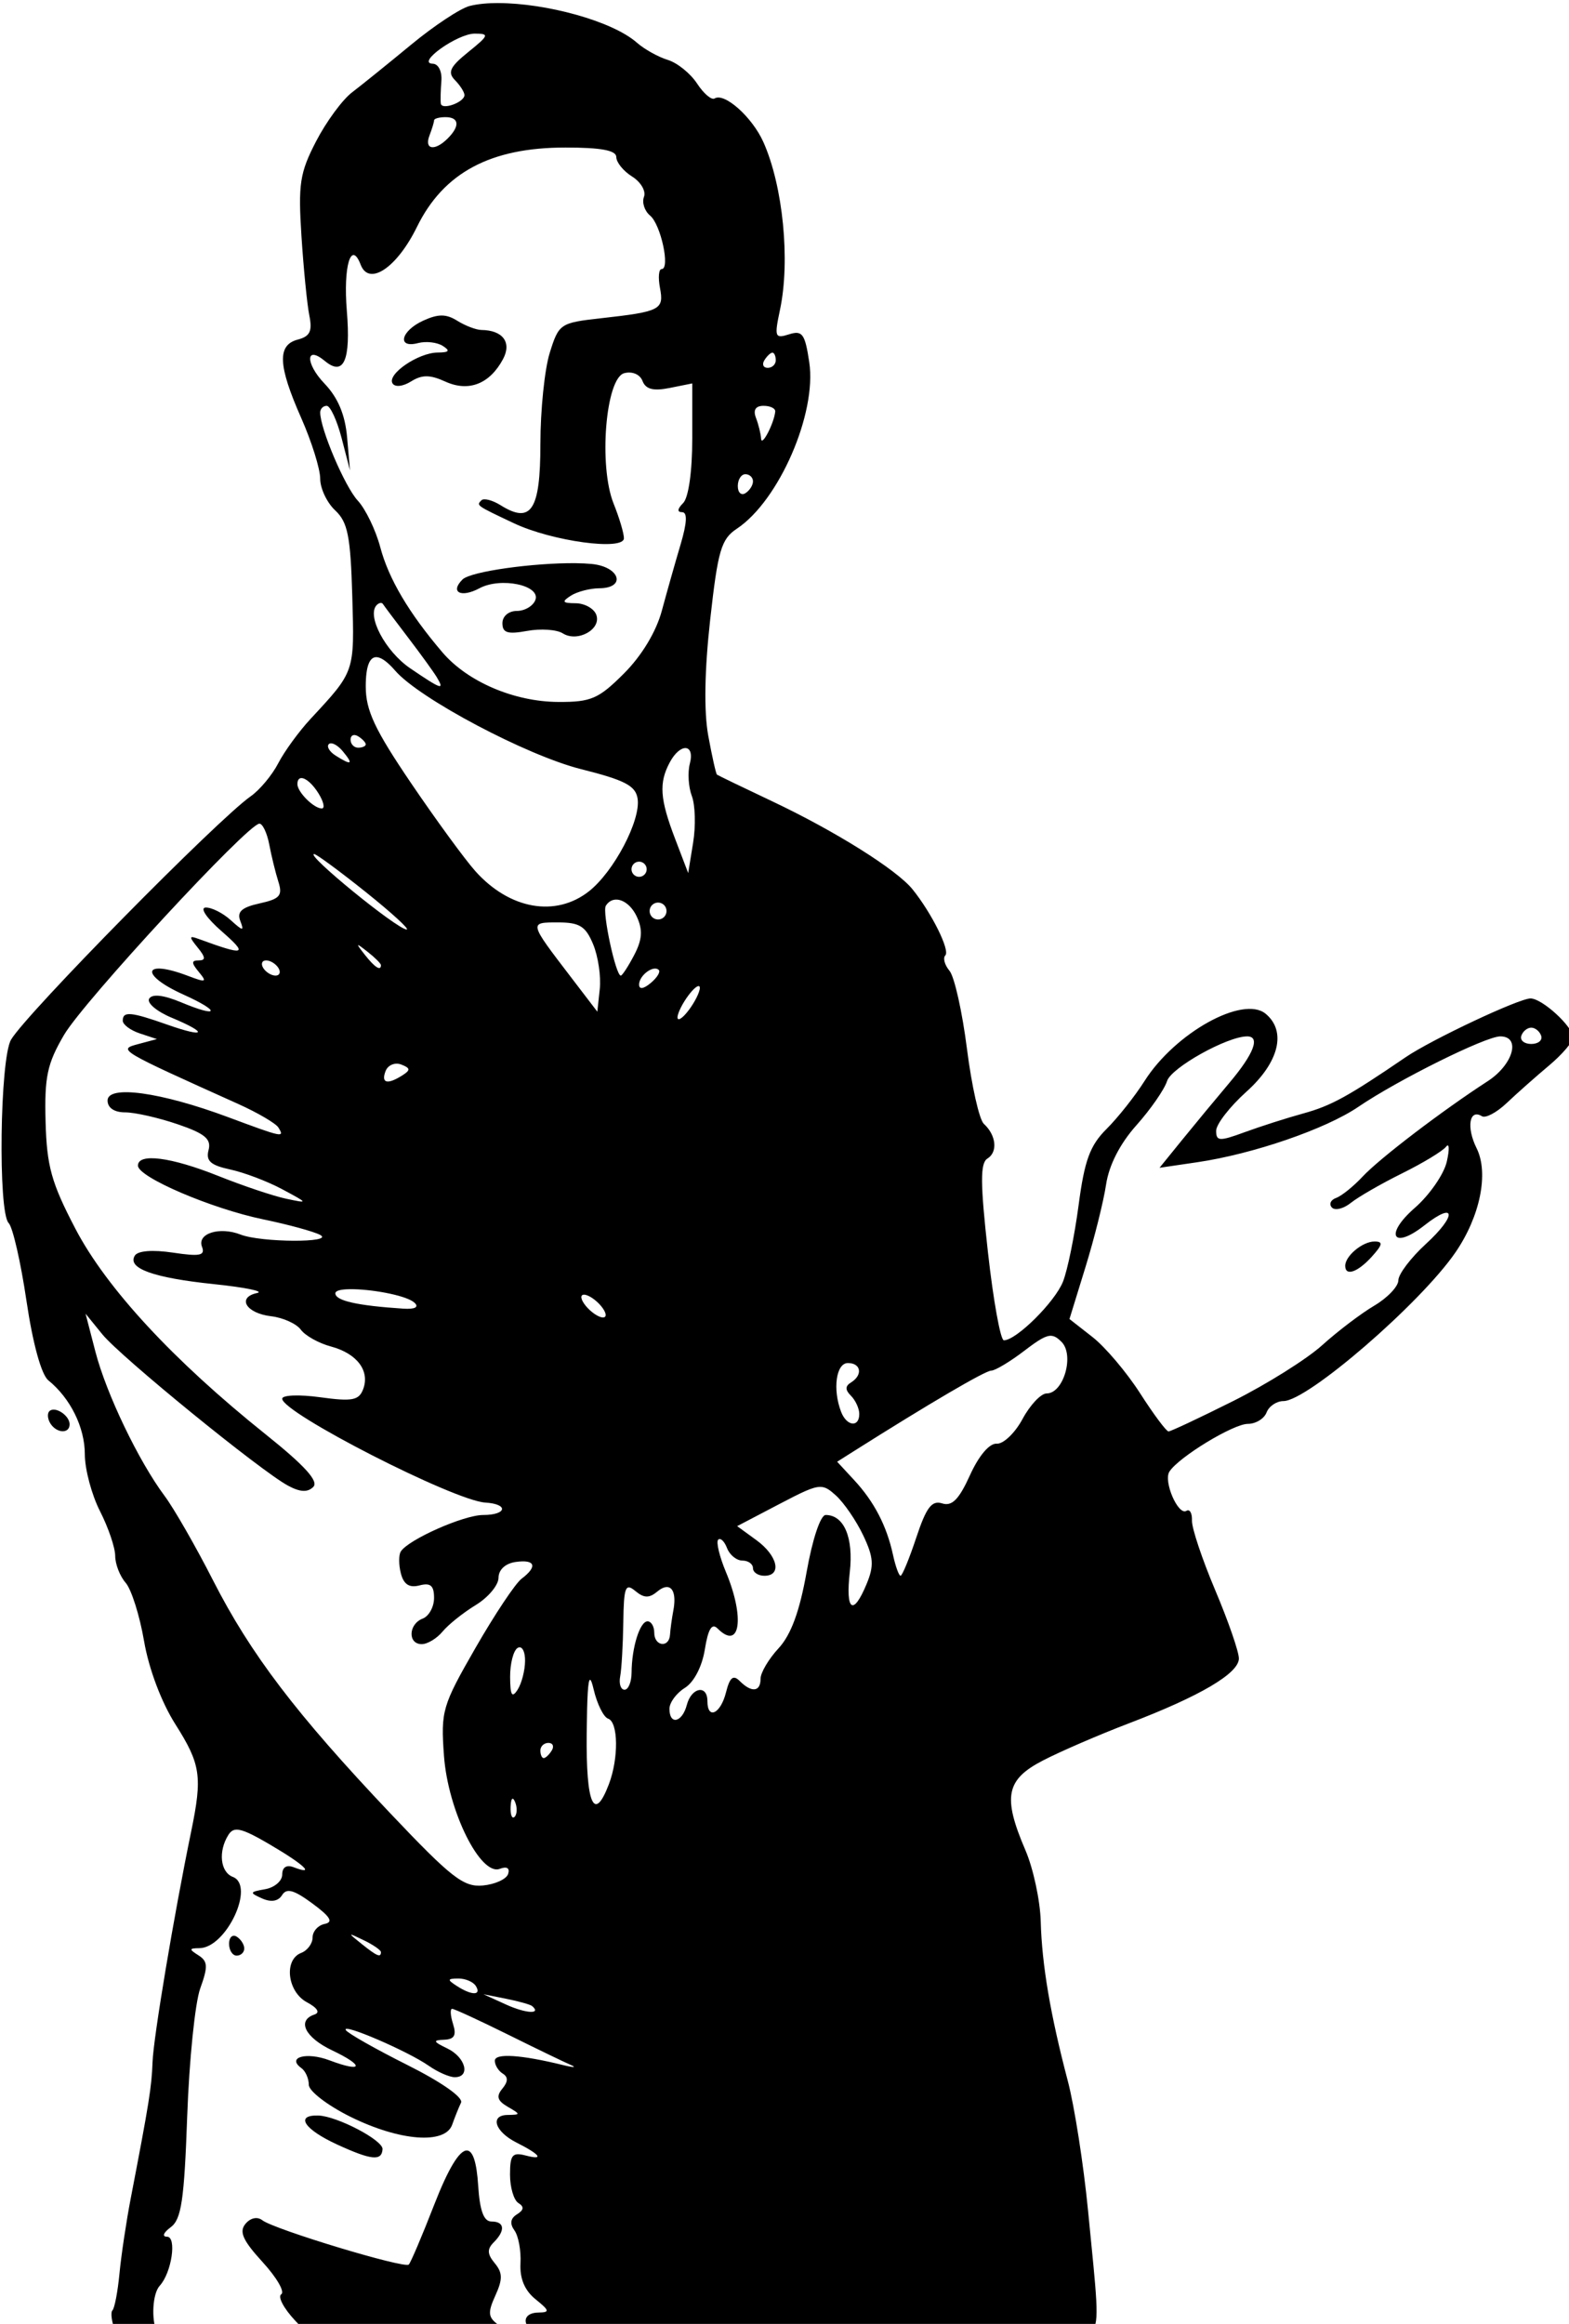 <?xml version="1.0" encoding="UTF-8" standalone="no"?>
<!-- Created with Inkscape (http://www.inkscape.org/) -->

<svg
   xmlns:dc="http://purl.org/dc/elements/1.1/"
   xmlns:cc="http://creativecommons.org/ns#"
   xmlns:rdf="http://www.w3.org/1999/02/22-rdf-syntax-ns#"
   xmlns:svg="http://www.w3.org/2000/svg"
   xmlns="http://www.w3.org/2000/svg"
   xmlns:sodipodi="http://sodipodi.sourceforge.net/DTD/sodipodi-0.dtd"
   xmlns:inkscape="http://www.inkscape.org/namespaces/inkscape"
   width="54.76mm"
   height="81.064mm"
   viewBox="0 0 54.76 81.064"
   version="1.1"
   id="svg8"
   inkscape:version="0.92.3 (2405546, 2018-03-11)"
   sodipodi:docname="Big-Pay Radio Job guy.svg">
  <title
     id="title37">Big-Pay Radio Job guy</title>
  <defs
     id="defs2" />
  <sodipodi:namedview
     id="base"
     pagecolor="#ffffff"
     bordercolor="#666666"
     borderopacity="1.0"
     inkscape:pageopacity="0.0"
     inkscape:pageshadow="2"
     inkscape:zoom="1.7601115"
     inkscape:cx="219.67106"
     inkscape:cy="159.1036"
     inkscape:document-units="mm"
     inkscape:current-layer="layer1"
     showgrid="false"
     fit-margin-top="0"
     fit-margin-left="0"
     fit-margin-right="0"
     fit-margin-bottom="0"
     inkscape:window-width="1920"
     inkscape:window-height="1017"
     inkscape:window-x="3832"
     inkscape:window-y="-8"
     inkscape:window-maximized="1" />
  <g
     inkscape:label="Layer 1"
     inkscape:groupmode="layer"
     id="layer1"
     transform="translate(-33.932,-67.297)">
    <path
       style="fill:#000000;stroke-width:3.78"
       d="m 193.689,254.352 c -1.431,-0.002 -2.728,0.118 -3.789,0.385 -1.216,0.305 -4.679,2.595 -7.697,5.086 -3.018,2.491 -6.527,5.323 -7.797,6.291 -1.27,0.968 -3.402,3.87 -4.736,6.449 -2.142,4.139 -2.367,5.605 -1.92,12.5 0.279,4.296 0.746,8.991 1.037,10.432 0.414,2.049 0.083,2.737 -1.521,3.156 -2.73,0.714 -2.614,3.393 0.449,10.318 1.375,3.109 2.5,6.705 2.5,7.99 0,1.285 0.889,3.165 1.977,4.178 1.655,1.542 2.022,3.385 2.25,11.312 0.289,10.047 0.372,9.81 -5.506,16.143 -1.529,1.647 -3.438,4.268 -4.244,5.826 -0.806,1.558 -2.436,3.514 -3.621,4.344 -4.385,3.071 -29.566,28.63 -31.57,32.043 -1.47,2.504 -1.734,22.722 -0.314,24.141 0.534,0.534 1.589,5.134 2.342,10.223 0.835,5.643 1.96,9.731 2.883,10.479 2.909,2.359 4.805,6.202 4.805,9.738 0,1.961 0.9,5.331 2,7.488 1.1,2.158 2,4.805 2,5.883 0,1.078 0.619,2.671 1.377,3.539 0.758,0.868 1.849,4.321 2.424,7.672 0.626,3.651 2.277,8.037 4.121,10.945 3.348,5.28 3.581,6.864 2.082,14.135 -2.272,11.019 -4.961,27.06 -5.084,30.326 -0.126,3.337 -0.447,5.351 -2.883,18 -0.582,3.025 -1.245,7.454 -1.473,9.842 -0.228,2.388 -0.645,4.572 -0.926,4.854 -0.264,0.264 -0.11,1.435 0.322,2.666 h 5.463 c -0.636,-1.422 -0.542,-4.835 0.445,-5.912 1.568,-1.71 2.271,-6.449 0.957,-6.449 -0.687,0 -0.475,-0.541 0.488,-1.25 1.404,-1.034 1.779,-3.565 2.172,-14.629 0.261,-7.358 1.034,-14.92 1.715,-16.805 1.04,-2.875 1.002,-3.575 -0.232,-4.355 -1.264,-0.799 -1.246,-0.934 0.125,-0.945 3.539,-0.034 7.383,-8.235 4.396,-9.381 -1.656,-0.636 -1.941,-3.379 -0.574,-5.537 0.274,-0.432 0.583,-0.67 1.061,-0.682 0.796,-0.019 2.062,0.59 4.424,1.975 4.527,2.653 6.034,4.097 3.098,2.971 -0.932,-0.358 -1.5,0.007 -1.5,0.963 0,0.846 -1.013,1.713 -2.25,1.93 -2.06,0.36 -2.093,0.464 -0.398,1.217 1.195,0.531 2.127,0.374 2.631,-0.441 0.592,-0.957 1.559,-0.691 3.992,1.104 2.363,1.742 2.791,2.453 1.619,2.691 -0.876,0.178 -1.594,0.979 -1.594,1.781 0,0.802 -0.675,1.716 -1.5,2.033 -2.316,0.889 -1.829,5.115 0.748,6.494 1.385,0.741 1.769,1.361 1,1.617 -2.352,0.784 -1.246,3.022 2.334,4.721 4.311,2.046 4.056,2.973 -0.359,1.307 -3.029,-1.143 -5.69,-0.403 -3.693,1.027 0.534,0.383 0.971,1.37 0.971,2.195 0,0.825 2.475,2.724 5.5,4.219 6.474,3.199 12.458,3.66 13.385,1.031 0.339,-0.963 0.862,-2.266 1.164,-2.896 0.325,-0.679 -2.559,-2.702 -7.072,-4.963 -4.192,-2.1 -7.837,-4.165 -8.1,-4.59 -0.627,-1.015 8.167,2.767 10.924,4.697 1.18,0.826 2.719,1.502 3.422,1.502 2.112,0 1.439,-2.616 -0.973,-3.779 -1.881,-0.907 -1.951,-1.096 -0.432,-1.152 1.352,-0.05 1.654,-0.58 1.182,-2.068 -0.349,-1.1 -0.405,-2 -0.123,-2 0.282,0 3.576,1.517 7.318,3.371 3.743,1.855 7.48,3.66 8.305,4.012 0.825,0.35 0.375,0.362 -1,0.023 -5.568,-1.371 -9,-1.591 -9,-0.576 0,0.578 0.472,1.343 1.049,1.699 0.724,0.448 0.706,1.059 -0.057,1.979 -0.835,1.006 -0.662,1.586 0.703,2.381 1.735,1.009 1.733,1.05 -0.027,1.08 -2.357,0.039 -1.653,2.206 1.18,3.631 3.126,1.573 3.697,2.354 1.252,1.715 -1.794,-0.469 -2.098,-0.105 -2.098,2.508 0,1.682 0.497,3.366 1.105,3.742 0.78,0.482 0.725,0.92 -0.186,1.482 -0.868,0.537 -0.977,1.234 -0.334,2.125 0.526,0.729 0.883,2.676 0.793,4.326 -0.109,2 0.551,3.577 1.979,4.729 1.86,1.501 1.912,1.731 0.393,1.75 -1.853,0.024 -2.23,1.286 -0.91,2.385 h 73.83 c 1.031,-1.081 0.586,-4.266 -0.549,-15.861 -0.592,-6.05 -1.788,-13.7 -2.658,-17 -2.288,-8.681 -3.414,-15.304 -3.568,-21 -0.074,-2.75 -0.98,-6.97 -2.014,-9.377 -3.028,-7.05 -2.577,-9.306 2.369,-11.848 2.337,-1.201 7.4,-3.386 11.25,-4.854 9.386,-3.579 14.485,-6.579 14.492,-8.533 0.004,-0.887 -1.398,-4.937 -3.117,-9 -1.719,-4.063 -3.098,-8.186 -3.061,-9.16 0.036,-0.974 -0.292,-1.551 -0.729,-1.281 -1.084,0.67 -3.06,-3.878 -2.242,-5.162 1.21,-1.901 8.415,-6.285 10.328,-6.285 1.04,0 2.15,-0.675 2.467,-1.5 0.317,-0.825 1.317,-1.5 2.223,-1.5 3.158,0 18.007,-12.822 22.639,-19.549 3.265,-4.742 4.432,-10.457 2.803,-13.73 -1.373,-2.759 -0.961,-5.244 0.701,-4.217 0.476,0.294 1.944,-0.486 3.26,-1.734 1.316,-1.248 3.82,-3.467 5.564,-4.93 1.745,-1.463 3.172,-3.133 3.172,-3.711 0,-1.405 -4.063,-5.129 -5.596,-5.129 -1.535,0 -13.052,5.42 -16.469,7.75 -7.548,5.148 -9.786,6.377 -13.436,7.381 -2.2,0.605 -5.687,1.72 -7.75,2.477 -3.322,1.219 -3.75,1.199 -3.75,-0.188 0,-0.861 1.8,-3.181 4,-5.156 4.287,-3.848 5.295,-7.944 2.521,-10.246 -2.968,-2.463 -11.92,2.499 -15.945,8.84 -1.272,2.003 -3.53,4.852 -5.018,6.33 -2.173,2.158 -2.895,4.126 -3.67,10 -0.531,4.022 -1.456,8.558 -2.057,10.082 -1.055,2.677 -6.146,7.73 -7.789,7.73 -0.442,0 -1.386,-5.212 -2.096,-11.584 -1.017,-9.126 -1.031,-11.746 -0.066,-12.342 1.387,-0.857 1.156,-3.075 -0.477,-4.57 -0.603,-0.552 -1.602,-4.991 -2.221,-9.865 -0.618,-4.874 -1.652,-9.497 -2.297,-10.273 -0.645,-0.777 -0.894,-1.69 -0.555,-2.029 0.653,-0.653 -1.789,-5.573 -4.32,-8.705 -2.095,-2.592 -10.207,-7.674 -18.523,-11.604 -3.843,-1.816 -7.097,-3.386 -7.23,-3.49 -0.134,-0.104 -0.65,-2.405 -1.146,-5.113 -0.583,-3.178 -0.494,-8.604 0.254,-15.309 1.016,-9.112 1.447,-10.579 3.508,-11.947 5.547,-3.683 10.549,-15.172 9.539,-21.908 -0.563,-3.755 -0.911,-4.235 -2.662,-3.68 -1.867,0.593 -1.954,0.358 -1.195,-3.221 1.373,-6.474 0.404,-16.286 -2.18,-22.074 -1.468,-3.288 -5.124,-6.559 -6.43,-5.752 -0.4,0.247 -1.438,-0.636 -2.309,-1.965 -0.871,-1.329 -2.607,-2.73 -3.859,-3.111 -1.252,-0.382 -3.084,-1.403 -4.07,-2.27 -3.278,-2.88 -12.029,-5.201 -18.232,-5.209 z m -3.113,4.025 c 1.95,0.005 1.873,0.22 -0.861,2.426 -2.41,1.944 -2.754,2.671 -1.75,3.695 0.688,0.701 1.25,1.586 1.25,1.967 0,0.948 -2.973,2.023 -3.111,1.125 -0.06,-0.395 -0.028,-1.731 0.072,-2.969 0.103,-1.277 -0.389,-2.264 -1.139,-2.283 -2.232,-0.056 3.236,-3.966 5.539,-3.961 z m -3.861,10.994 c 1.808,0 1.932,1.168 0.299,2.801 -1.709,1.709 -3.122,1.485 -2.406,-0.381 0.334,-0.87 0.607,-1.77 0.607,-2 0,-0.23 0.675,-0.42 1.5,-0.42 z m 15.764,4 c 4.749,0 6.736,0.372 6.736,1.26 0,0.693 0.938,1.845 2.084,2.561 1.146,0.716 1.847,1.917 1.559,2.668 -0.288,0.751 0.076,1.863 0.809,2.471 1.415,1.174 2.676,7.041 1.514,7.041 -0.379,0 -0.474,1.12 -0.213,2.488 0.546,2.856 0.051,3.11 -7.771,3.982 -5.378,0.6 -5.552,0.717 -6.75,4.557 -0.676,2.168 -1.23,7.562 -1.23,11.988 0,8.722 -1.208,10.586 -5.23,8.074 -1.081,-0.675 -2.22,-0.971 -2.533,-0.658 -0.688,0.688 -0.726,0.662 4.264,3.02 5.026,2.375 14.5,3.665 14.5,1.975 0,-0.649 -0.611,-2.698 -1.357,-4.553 -1.998,-4.963 -1.052,-16.532 1.404,-17.174 1.054,-0.276 2.069,0.16 2.404,1.033 0.417,1.086 1.42,1.345 3.564,0.916 l 2.984,-0.598 v 7.275 c 0,4.325 -0.488,7.761 -1.201,8.475 -0.761,0.761 -0.811,1.199 -0.137,1.199 0.719,0 0.655,1.375 -0.199,4.25 -0.695,2.338 -1.807,6.265 -2.471,8.727 -0.746,2.767 -2.649,5.916 -4.982,8.25 -3.343,3.343 -4.332,3.772 -8.643,3.752 -5.818,-0.026 -11.968,-2.658 -15.277,-6.537 -4.415,-5.175 -7.076,-9.674 -8.178,-13.828 -0.6,-2.262 -1.935,-5.025 -2.967,-6.141 -1.701,-1.838 -4.945,-9.446 -4.945,-11.598 0,-0.481 0.386,-0.875 0.857,-0.875 0.472,0 1.355,1.913 1.963,4.25 l 1.105,4.25 -0.383,-4.361 c -0.261,-2.974 -1.208,-5.222 -2.977,-7.068 -2.544,-2.655 -2.506,-5.093 0.047,-2.975 2.495,2.07 3.432,-0.066 2.895,-6.6 -0.485,-5.893 0.56,-9.366 1.826,-6.066 1.099,2.865 4.776,0.391 7.414,-4.988 3.497,-7.13 9.684,-10.441 19.516,-10.441 z m -16.256,22.113 c -0.691,-0.003 -1.445,0.221 -2.434,0.672 -2.965,1.351 -3.508,3.693 -0.686,2.955 1.039,-0.272 2.502,-0.107 3.25,0.367 1.022,0.648 0.857,0.868 -0.666,0.879 -2.554,0.019 -6.694,2.849 -5.943,4.062 0.323,0.522 1.366,0.411 2.443,-0.262 1.442,-0.901 2.491,-0.896 4.51,0.023 3.07,1.399 5.843,0.32 7.598,-2.959 1.174,-2.194 -0.017,-3.802 -2.844,-3.836 -0.695,-0.008 -2.124,-0.552 -3.176,-1.209 -0.734,-0.459 -1.362,-0.69 -2.053,-0.693 z m 43.551,4.887 c 0.243,0 0.441,0.45 0.441,1 0,0.55 -0.476,1 -1.059,1 -0.582,0 -0.781,-0.45 -0.441,-1 0.34,-0.55 0.816,-1 1.059,-1 z m -1.166,7 c 0.884,0 1.576,0.338 1.537,0.75 -0.144,1.532 -1.792,4.707 -1.859,3.582 -0.039,-0.642 -0.344,-1.88 -0.678,-2.75 -0.398,-1.038 -0.054,-1.582 1,-1.582 z m -2.393,9 c 0.55,0 1,0.424 1,0.941 0,0.518 -0.45,1.219 -1,1.559 -0.55,0.34 -1,-0.082 -1,-0.939 0,-0.857 0.45,-1.561 1,-1.561 z m -22.367,11.713 c -5.433,-0.058 -13.814,1.07 -14.895,2.15 -1.679,1.679 -0.188,2.449 2.234,1.152 2.82,-1.509 8.11,-0.394 7.363,1.553 -0.302,0.788 -1.402,1.432 -2.443,1.432 -1.074,0 -1.893,0.697 -1.893,1.611 0,1.273 0.682,1.488 3.25,1.018 1.788,-0.327 3.9,-0.184 4.695,0.318 1.956,1.236 5.146,-0.544 4.41,-2.461 -0.313,-0.817 -1.534,-1.492 -2.713,-1.5 -1.75,-0.013 -1.868,-0.195 -0.643,-0.986 0.825,-0.533 2.513,-0.976 3.75,-0.984 3.61,-0.025 2.73,-2.841 -1,-3.201 -0.626,-0.06 -1.341,-0.093 -2.117,-0.102 z m -25.719,5.238 c 0.147,-0.024 0.274,0.018 0.346,0.133 0.143,0.229 1.635,2.216 3.314,4.416 1.679,2.2 3.389,4.562 3.799,5.25 1.04,1.745 0.596,1.595 -3.521,-1.203 -3.275,-2.226 -5.774,-6.956 -4.4,-8.33 0.151,-0.151 0.316,-0.242 0.463,-0.266 z m -0.381,7.141 c 0.609,0.082 1.396,0.675 2.357,1.783 3.187,3.675 17.317,11.152 24.465,12.947 5.808,1.458 7.201,2.19 7.453,3.91 0.417,2.851 -3.136,9.594 -6.416,12.174 -4.383,3.448 -10.438,2.38 -14.939,-2.635 -1.368,-1.524 -5.18,-6.737 -8.471,-11.586 -4.803,-7.077 -5.982,-9.591 -5.982,-12.75 0,-2.695 0.518,-3.98 1.533,-3.844 z m -2.922,10.252 c 0.12,0.02 0.251,0.071 0.389,0.156 0.55,0.34 1,0.818 1,1.061 0,0.243 -0.45,0.439 -1,0.439 -0.55,0 -1,-0.476 -1,-1.059 0,-0.437 0.253,-0.658 0.611,-0.598 z m -3.15,1.082 c 0.4,0.025 0.998,0.422 1.52,1.051 1.443,1.738 1.166,1.901 -0.951,0.562 -0.809,-0.512 -1.211,-1.19 -0.893,-1.508 0.08,-0.08 0.191,-0.114 0.324,-0.105 z m 46.68,0.625 c 0.574,0.037 0.888,0.731 0.541,2.057 -0.303,1.159 -0.184,3.074 0.266,4.256 0.449,1.181 0.526,3.946 0.168,6.143 l -0.65,3.994 -1.732,-4.533 c -1.997,-5.226 -2.143,-7.329 -0.697,-10.031 0.697,-1.303 1.531,-1.922 2.105,-1.885 z m -50.598,3.949 c 0.552,0.009 1.436,0.737 2.225,2 0.687,1.1 0.886,2 0.441,2 -1.042,0 -3.209,-2.16 -3.209,-3.199 0,-0.553 0.212,-0.806 0.543,-0.801 z m -5.549,6 c 0.428,0 1.013,1.238 1.299,2.75 0.286,1.512 0.827,3.718 1.203,4.9 0.578,1.818 0.196,2.259 -2.477,2.846 -2.353,0.517 -3.004,1.103 -2.547,2.293 0.535,1.394 0.372,1.383 -1.26,-0.094 -1.03,-0.932 -2.511,-1.677 -3.293,-1.654 -0.802,0.023 0.104,1.373 2.08,3.102 3.587,3.136 3.148,3.287 -3,1.033 -1.288,-0.472 -1.307,-0.312 -0.129,1.137 1.039,1.278 1.072,1.688 0.129,1.688 -0.982,0 -0.977,0.325 0.025,1.533 1.116,1.345 0.942,1.406 -1.441,0.5 -5.938,-2.258 -6.424,-0.165 -0.574,2.473 4.935,2.225 4.676,3.098 -0.303,1.018 -2.33,-0.974 -3.822,-1.147 -4.227,-0.492 -0.344,0.557 0.983,1.683 2.947,2.504 4.905,2.049 4.508,2.708 -0.555,0.922 -4.82,-1.701 -5.873,-1.795 -5.873,-0.523 0,0.513 1.013,1.267 2.25,1.676 l 2.25,0.744 -2.5,0.668 c -2.675,0.714 -2.568,0.777 13.189,7.865 2.579,1.16 4.968,2.56 5.309,3.111 0.85,1.375 0.603,1.324 -6.629,-1.369 -8.848,-3.295 -15.869,-4.264 -15.869,-2.189 0,0.967 0.883,1.561 2.32,1.561 1.277,0 4.379,0.702 6.893,1.559 3.607,1.229 4.468,1.945 4.088,3.4 -0.375,1.434 0.259,2.002 2.857,2.562 1.837,0.396 4.917,1.565 6.842,2.598 3.476,1.865 3.479,1.875 0.5,1.246 -1.65,-0.348 -5.667,-1.697 -8.924,-2.998 -6.238,-2.492 -10.576,-3.048 -10.576,-1.355 0,1.513 9.677,5.661 16.5,7.072 3.3,0.683 6.675,1.605 7.5,2.049 1.951,1.05 -7.787,1.007 -10.484,-0.047 -2.772,-1.083 -5.753,-0.142 -5.082,1.605 0.446,1.161 -0.27,1.306 -3.824,0.773 -2.675,-0.401 -4.624,-0.249 -5.02,0.391 -1.037,1.678 2.428,2.925 10.439,3.758 4.108,0.427 6.657,0.952 5.664,1.166 -2.705,0.584 -1.45,2.673 1.836,3.057 1.582,0.185 3.347,0.983 3.924,1.771 0.577,0.789 2.363,1.785 3.971,2.215 3.438,0.92 5.16,3.214 4.23,5.637 -0.559,1.456 -1.453,1.62 -5.66,1.041 -2.748,-0.378 -4.994,-0.291 -4.994,0.193 0,1.858 22.626,13.423 26.748,13.672 3.104,0.187 2.848,1.635 -0.289,1.635 -2.557,0 -9.878,3.249 -10.844,4.812 -0.285,0.462 -0.276,1.767 0.019,2.898 0.376,1.436 1.115,1.906 2.451,1.557 1.446,-0.378 1.914,0.025 1.914,1.648 0,1.181 -0.675,2.406 -1.5,2.723 -1.882,0.722 -1.979,3.361 -0.123,3.361 0.758,0 1.995,-0.748 2.75,-1.662 0.755,-0.914 2.719,-2.482 4.363,-3.484 1.645,-1.003 2.996,-2.617 3,-3.588 0.006,-1.065 0.902,-1.891 2.26,-2.084 2.582,-0.367 2.92,0.594 0.775,2.209 -0.811,0.611 -3.544,4.709 -6.072,9.109 -4.382,7.625 -4.577,8.292 -4.145,14.211 0.528,7.223 4.798,15.846 7.359,14.863 0.922,-0.354 1.34,-0.094 1.088,0.676 -0.226,0.688 -1.726,1.372 -3.334,1.52 -2.536,0.233 -4.148,-1.024 -12.182,-9.5 -12.402,-13.086 -18.392,-20.954 -23.346,-30.664 -2.274,-4.458 -5.142,-9.455 -6.373,-11.105 -3.433,-4.601 -7.681,-13.449 -9.121,-19 l -1.297,-5 2.205,2.711 c 2.413,2.968 20.821,17.964 24.461,19.926 1.595,0.86 2.583,0.909 3.326,0.166 0.743,-0.743 -1.121,-2.8 -6.27,-6.918 -12.172,-9.736 -20.969,-19.238 -25.064,-27.074 -3.16,-6.046 -3.766,-8.224 -3.924,-14.096 -0.158,-5.889 0.212,-7.625 2.432,-11.412 2.591,-4.422 24.225,-27.803 25.725,-27.803 z m 7.211,4 c 0.297,0 3.355,2.25 6.795,5 3.44,2.75 5.86,4.969 5.377,4.932 -1.335,-0.104 -13.379,-9.932 -12.172,-9.932 z m 42.795,1 c 0.55,0 1,0.45 1,1 0,0.55 -0.45,1 -1,1 -0.55,0 -1,-0.45 -1,-1 0,-0.55 0.45,-1 1,-1 z m -2.934,4.996 c 0.944,0.044 2.01,0.877 2.658,2.301 0.778,1.709 0.684,2.986 -0.371,5 -0.779,1.488 -1.573,2.703 -1.764,2.703 -0.668,0 -2.468,-8.387 -1.973,-9.189 0.36,-0.583 0.883,-0.841 1.449,-0.814 z m 5.584,0.402 c 0.318,0.044 0.616,0.225 0.797,0.518 0.322,0.521 0.16,1.209 -0.361,1.531 -0.521,0.322 -1.211,0.16 -1.533,-0.361 -0.322,-0.521 -0.16,-1.211 0.361,-1.533 0.13,-0.081 0.271,-0.13 0.414,-0.152 0.107,-0.016 0.216,-0.017 0.322,-0.002 z m -13.322,2.602 c 2.835,0 3.636,0.5 4.623,2.883 0.656,1.585 1.048,4.227 0.871,5.873 l -0.322,2.992 -3.5,-4.576 c -5.533,-7.234 -5.519,-7.172 -1.672,-7.172 z m -26.328,3 c 0.052,-0.052 0.457,0.251 1.25,0.873 0.963,0.755 1.75,1.542 1.75,1.75 0,0.823 -0.821,0.293 -2.127,-1.373 -0.622,-0.793 -0.925,-1.198 -0.873,-1.25 z m -12.119,2 c 0.55,0 1.279,0.45 1.619,1 0.34,0.55 0.167,1 -0.383,1 -0.55,0 -1.277,-0.45 -1.617,-1 -0.34,-0.55 -0.169,-1 0.381,-1 z m 51.062,1.088 c 0.119,-0.018 0.232,-0.018 0.336,0.004 0.118,0.025 0.224,0.079 0.311,0.166 0.252,0.252 -0.228,1.027 -1.066,1.723 -0.95,0.789 -1.523,0.864 -1.523,0.201 0,-0.925 1.111,-1.967 1.943,-2.094 z m 5.941,2.295 c 0.074,0.021 0.115,0.099 0.115,0.236 0,0.55 -0.661,1.874 -1.469,2.941 -0.807,1.068 -1.469,1.489 -1.469,0.939 0,-0.55 0.661,-1.872 1.469,-2.939 0.606,-0.801 1.13,-1.241 1.354,-1.178 z m 109.615,5.469 c 0.522,0 1.112,0.483 1.309,1.074 0.197,0.591 -0.392,1.074 -1.309,1.074 -0.917,0 -1.506,-0.483 -1.309,-1.074 0.197,-0.591 0.786,-1.074 1.309,-1.074 z m -37.418,1.148 c 1.765,0 0.891,2.29 -2.332,6.107 -1.788,2.117 -4.591,5.501 -6.229,7.52 l -2.977,3.67 4.977,-0.732 c 7.343,-1.079 16.913,-4.368 21.205,-7.289 5.182,-3.527 16.765,-9.275 18.691,-9.275 2.763,0 1.714,3.718 -1.668,5.908 -5.987,3.877 -14.229,10.16 -16.447,12.537 -1.208,1.295 -2.783,2.563 -3.5,2.818 -0.717,0.255 -0.968,0.823 -0.559,1.262 0.409,0.439 1.534,0.163 2.5,-0.613 0.966,-0.776 4.006,-2.525 6.756,-3.887 2.75,-1.362 5.35,-2.937 5.779,-3.5 0.429,-0.563 0.473,0.325 0.096,1.975 -0.378,1.65 -2.275,4.385 -4.215,6.078 -4.044,3.528 -2.903,5.581 1.275,2.295 4.137,-3.254 4.304,-1.32 0.211,2.43 -2.006,1.837 -3.646,3.998 -3.646,4.803 0,0.805 -1.427,2.307 -3.172,3.338 -1.745,1.031 -4.83,3.371 -6.855,5.201 -2.025,1.83 -7.292,5.134 -11.703,7.342 -4.412,2.208 -8.255,4.014 -8.541,4.014 -0.286,0 -1.969,-2.257 -3.74,-5.018 -1.771,-2.76 -4.589,-6.089 -6.262,-7.398 l -3.043,-2.381 2.113,-6.852 c 1.162,-3.768 2.38,-8.652 2.709,-10.852 0.382,-2.552 1.829,-5.376 3.996,-7.803 1.868,-2.092 3.686,-4.713 4.039,-5.824 0.56,-1.766 7.931,-5.873 10.541,-5.873 z m -112.041,3.594 c 0.207,-0.004 0.419,0.03 0.625,0.109 1.221,0.469 1.253,0.734 0.168,1.422 -1.994,1.264 -2.839,1.051 -2.221,-0.561 0.227,-0.593 0.805,-0.958 1.428,-0.971 z m 128.814,23.406 c -1.568,0 -3.855,1.899 -3.855,3.201 0,1.417 1.641,0.853 3.5,-1.201 1.437,-1.588 1.51,-2 0.355,-2 z m -134.342,6.283 c 2.772,0.079 6.97,0.868 7.936,1.801 0.585,0.565 0.008,0.855 -1.5,0.756 -6.07,-0.396 -8.949,-1.044 -8.949,-2.016 0,-0.311 0.561,-0.478 1.426,-0.529 0.324,-0.019 0.692,-0.023 1.088,-0.012 z m 30.24,0.717 c 0.55,0 1.561,0.675 2.246,1.5 0.694,0.837 0.802,1.5 0.244,1.5 -0.55,0 -1.559,-0.675 -2.244,-1.5 -0.694,-0.837 -0.804,-1.5 -0.246,-1.5 z m 61.568,5.418 c 0.453,0.038 0.836,0.315 1.311,0.789 1.733,1.733 0.279,6.793 -1.951,6.793 -0.752,0 -2.182,1.513 -3.178,3.363 -0.996,1.85 -2.528,3.312 -3.402,3.25 -0.958,-0.068 -2.358,1.582 -3.521,4.148 -1.45,3.199 -2.365,4.125 -3.664,3.713 -1.363,-0.433 -2.087,0.521 -3.404,4.488 -0.92,2.771 -1.854,5.037 -2.074,5.037 -0.22,0 -0.668,-1.238 -0.996,-2.75 -0.829,-3.821 -2.482,-7.001 -5.113,-9.84 l -2.242,-2.42 2.207,-1.395 c 9.965,-6.294 17.306,-10.596 18.086,-10.596 0.512,0 2.479,-1.179 4.369,-2.621 1.875,-1.43 2.82,-2.025 3.574,-1.961 z m -26.822,3.582 c 1.742,0 1.996,1.576 0.412,2.555 -0.783,0.484 -0.783,0.977 0,1.76 0.598,0.598 1.088,1.672 1.088,2.387 0,1.82 -1.661,1.625 -2.393,-0.281 -1.138,-2.966 -0.658,-6.42 0.893,-6.42 z m -104.449,6.141 c -0.284,-0.036 -0.54,0.02 -0.719,0.199 -0.294,0.294 -0.236,1.013 0.127,1.6 0.815,1.318 2.541,1.403 2.541,0.125 0,-0.885 -1.098,-1.816 -1.949,-1.924 z m 100.773,10.16 c 0.768,-0.01 1.286,0.394 2.098,1.129 1.065,0.964 2.682,3.325 3.594,5.246 1.373,2.893 1.45,3.993 0.449,6.408 -1.773,4.281 -2.791,3.558 -2.213,-1.574 0.509,-4.52 -0.755,-7.51 -3.176,-7.51 -0.681,0 -1.739,3.163 -2.51,7.498 -0.925,5.205 -2.056,8.28 -3.699,10.053 -1.302,1.405 -2.367,3.205 -2.367,4.002 0,1.74 -1.177,1.869 -2.744,0.303 -0.86,-0.86 -1.31,-0.486 -1.809,1.5 -0.709,2.827 -2.447,3.639 -2.447,1.145 0,-2.212 -2.103,-1.824 -2.711,0.5 -0.608,2.326 -2.289,2.701 -2.289,0.51 0,-0.82 0.911,-2.058 2.025,-2.75 1.203,-0.747 2.273,-2.806 2.637,-5.07 0.432,-2.69 0.926,-3.5 1.676,-2.75 2.97,2.97 3.62,-1.402 1.104,-7.424 -0.857,-2.052 -1.317,-3.971 -1.023,-4.266 0.294,-0.294 0.819,0.204 1.166,1.107 0.347,0.904 1.257,1.643 2.023,1.643 0.766,0 1.393,0.45 1.393,1 0,0.55 0.675,1 1.5,1 2.348,0 1.76,-2.643 -1.041,-4.684 l -2.541,-1.85 5.533,-2.896 c 2.982,-1.56 4.386,-2.257 5.373,-2.27 z m -20.086,13.188 c 0.788,0.069 1.129,1.19 0.777,3.07 -0.2,1.069 -0.398,2.504 -0.439,3.191 -0.109,1.789 -2.076,1.552 -2.076,-0.25 0,-0.825 -0.397,-1.5 -0.883,-1.5 -1.011,0 -2.085,3.439 -2.104,6.75 -0.007,1.238 -0.424,2.25 -0.926,2.25 -0.501,0 -0.76,-0.787 -0.576,-1.75 0.184,-0.962 0.37,-4.166 0.412,-7.121 0.066,-4.658 0.276,-5.208 1.576,-4.129 1.15,0.955 1.828,0.972 2.91,0.074 0.519,-0.431 0.97,-0.617 1.328,-0.586 z m -19.535,7.934 c 0.457,-0.07 0.788,0.643 0.781,1.77 -0.008,1.27 -0.451,2.984 -0.984,3.809 -0.738,1.141 -0.973,0.739 -0.984,-1.689 -0.008,-1.755 0.434,-3.471 0.984,-3.811 0.07,-0.043 0.138,-0.068 0.203,-0.078 z m 9.342,4.275 c 0.124,-0.002 0.28,0.443 0.477,1.277 0.449,1.91 1.304,3.634 1.898,3.832 1.346,0.449 1.404,5.214 0.105,8.629 -1.949,5.126 -3.027,2.662 -2.924,-6.686 0.054,-4.891 0.171,-7.049 0.443,-7.053 z m -5.486,8.303 c 0.582,0 0.781,0.45 0.441,1 -0.34,0.55 -0.816,1 -1.059,1 -0.243,0 -0.441,-0.45 -0.441,-1 0,-0.55 0.476,-1 1.059,-1 z m -4.695,7.348 c 0.091,0.014 0.201,0.166 0.32,0.465 0.289,0.722 0.252,1.586 -0.08,1.918 -0.332,0.332 -0.569,-0.258 -0.525,-1.312 0.03,-0.728 0.134,-1.093 0.285,-1.07 z m -21.277,17.912 c 0.04,-0.06 0.584,0.197 1.664,0.721 1.238,0.6 2.25,1.299 2.25,1.555 0,0.765 -0.518,0.545 -2.559,-1.09 -0.932,-0.747 -1.396,-1.125 -1.355,-1.186 z m -15.475,0.125 c -0.359,0.016 -0.611,0.414 -0.611,1.057 0,0.857 0.45,1.559 1,1.559 0.55,0 1,-0.422 1,-0.939 0,-0.518 -0.45,-1.221 -1,-1.561 -0.138,-0.085 -0.269,-0.121 -0.389,-0.115 z m 29.58,5.631 c 0.93,-0.008 1.969,0.434 2.309,0.984 0.782,1.266 -0.542,1.266 -2.5,0 -1.293,-0.835 -1.266,-0.973 0.191,-0.984 z m 3.309,2.068 3,0.598 c 1.65,0.33 3.187,0.761 3.416,0.959 1.278,1.102 -0.835,0.984 -3.416,-0.191 z m -21.75,15.965 c -3.11,-0.085 -1.861,1.824 2.5,3.824 4.488,2.058 5.859,2.198 5.963,0.604 0.077,-1.176 -6.01,-4.36 -8.463,-4.428 z m 19.588,4.604 c -0.998,-0.054 -2.46,2.353 -4.346,7.199 -1.573,4.043 -3.069,7.559 -3.324,7.814 -0.564,0.564 -17.715,-4.621 -19.285,-5.83 -0.667,-0.514 -1.566,-0.32 -2.23,0.48 -0.856,1.031 -0.335,2.187 2.26,5.02 1.854,2.024 2.962,3.933 2.461,4.242 -0.501,0.309 0.335,1.881 1.855,3.492 l 1.221,1.293 h 26.381 c -0.26,-0.266 -0.561,-0.542 -0.904,-0.793 -1.318,-0.964 -1.376,-1.586 -0.354,-3.83 0.976,-2.143 0.959,-2.995 -0.084,-4.252 -0.988,-1.191 -1.023,-1.854 -0.146,-2.73 1.578,-1.578 1.455,-2.758 -0.287,-2.758 -1.015,0 -1.536,-1.415 -1.75,-4.75 -0.194,-3.026 -0.69,-4.556 -1.467,-4.598 z"
       transform="scale(0.265)"
       id="path21"
       inkscape:connector-curvature="0"
       sodipodi:nodetypes="cccscsccssccscccsccscscccccccccccsccccccccccsccsccsccccccscccsccscccscccsccccccsccccccccsccccccccccscsccccssscccsccccccsccccccccccccccccccccccccsccccsccsssscccscccscccscccccscscccccccssccccccccsccccccccccccssscsscccssscssccccssccccccccccsccccccccsccscccsssccccccccccccccccsscsccccsccccssccccccscccccssscccsccsccscccsccccccscscccscscsccccccccccccccccscccssscsssssscccscccccccccsccccsscscsscscsccccsccscsccscscsscccccscccccccccccscccscccccccscccccsscscccsccscscsccscccccsccccsccsccscscccsccccccsccsccscsccccccssscccccccsscscccccccccccccccccscssscccccccscccsssccccccccccccccccsccccccccccccscc" />
  </g>
</svg>
